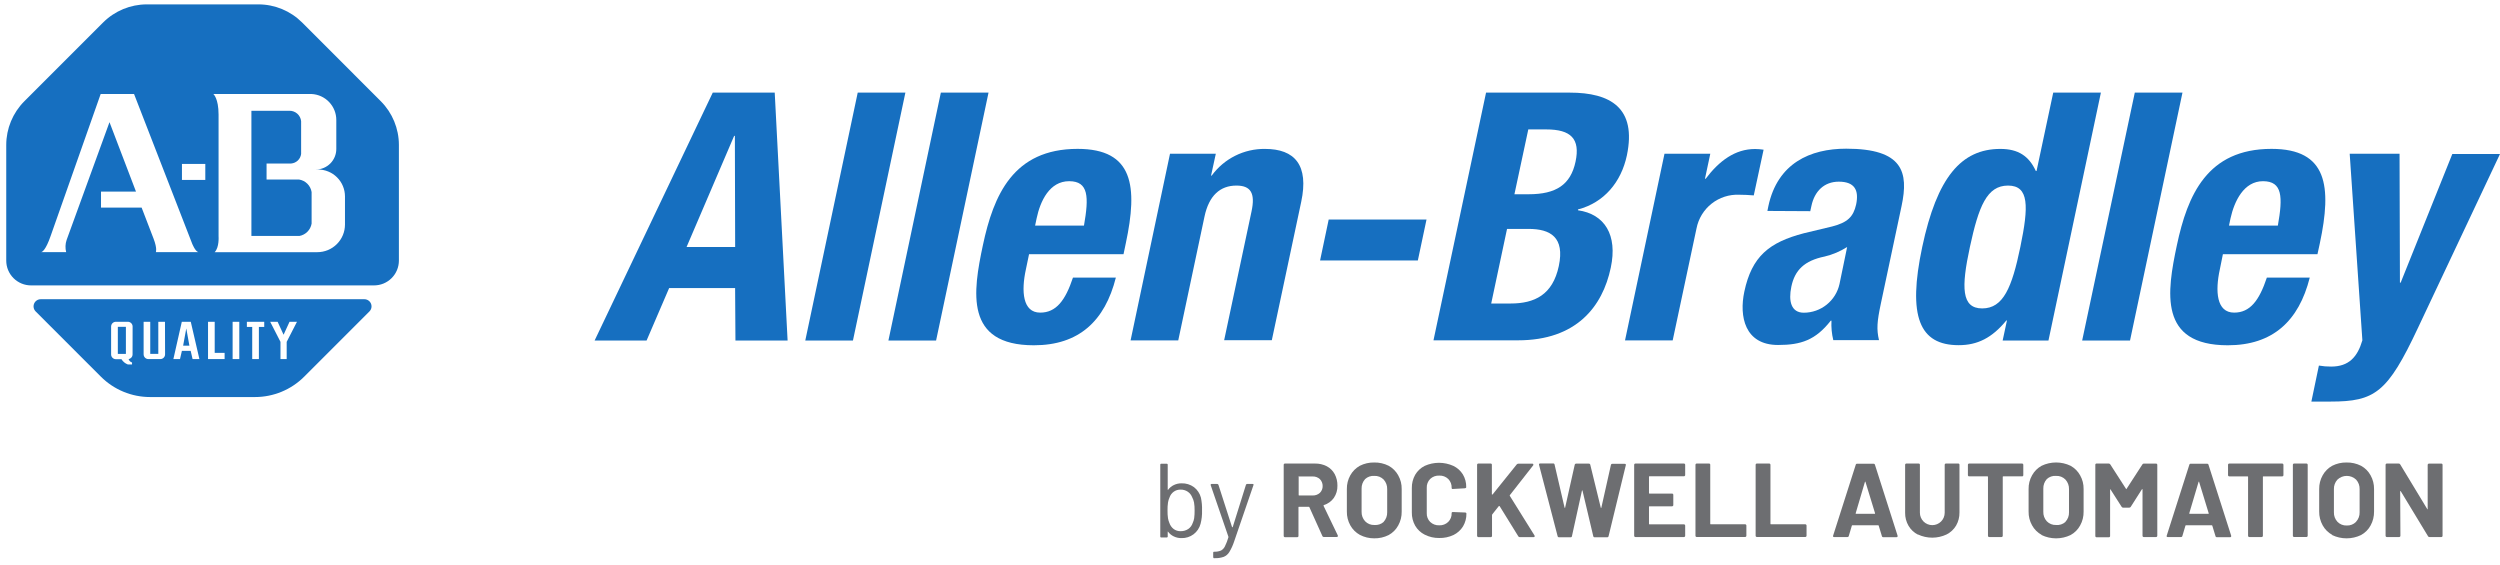 <?xml version="1.0" encoding="UTF-8"?> <svg xmlns="http://www.w3.org/2000/svg" width="270" height="61" viewBox="0 0 270 61" fill="none"><path d="M76.978 10.003H83.67L85.061 36.774H79.428L79.392 31.111H72.267L69.832 36.774H64.22L76.978 10.003ZM74.151 26.673H79.397L79.366 14.672H79.289L74.151 26.673Z" fill="#166FC0"></path><path d="M92.634 10.003H97.782L92.119 36.774H86.971L92.634 10.003Z" fill="#166FC0"></path><path d="M101.612 10.003H106.761L101.098 36.774H95.949L101.612 10.003Z" fill="#166FC0"></path><path d="M111.137 27.456L110.797 29.088C110.282 31.446 110.437 33.763 112.342 33.763C114.061 33.763 115.055 32.46 115.879 29.984H120.512C119.328 34.664 116.527 37.29 111.657 37.29C104.161 37.29 105.082 31.523 106.153 26.478C107.301 21.088 109.417 16.078 116.383 16.078C122.412 16.078 122.901 20.115 121.583 26.293L121.341 27.451L111.137 27.456ZM117.068 24.367C117.608 21.278 117.583 19.569 115.467 19.569C113.351 19.569 112.352 21.706 111.956 23.579L111.791 24.367H117.068Z" fill="#166FC0"></path><path d="M126.361 16.603H131.308L130.793 18.966H130.865C131.524 18.061 132.391 17.326 133.393 16.825C134.394 16.323 135.501 16.069 136.621 16.083C139.839 16.083 141.378 17.834 140.529 21.808L137.357 36.739H132.209L135.164 22.838C135.591 20.851 135.077 20.042 133.532 20.042C131.771 20.042 130.567 21.129 130.088 23.379L127.251 36.764H122.103L126.361 16.603Z" fill="#166FC0"></path><path d="M154.064 23.708L153.127 28.131H142.568L143.499 23.708H154.064Z" fill="#166FC0"></path><path d="M160.494 10.003H169.525C173.942 10.003 176.773 11.655 175.703 16.783C175.09 19.666 173.242 21.885 170.42 22.621V22.709C173.288 23.116 174.724 25.36 173.962 28.918C173.077 33.119 170.245 36.754 163.949 36.754H154.816L160.494 10.003ZM163.558 20.979H165.102C168.057 20.979 169.628 19.949 170.158 17.463C170.688 14.976 169.643 13.977 167.002 13.977H165.056L163.558 20.979ZM161.05 32.779H163.151C165.725 32.779 167.692 31.847 168.351 28.732C169.01 25.618 167.445 24.722 165.082 24.722H162.76L161.05 32.779Z" fill="#166FC0"></path><path d="M179.765 16.603H184.712L184.136 19.306H184.213C185.675 17.36 187.405 16.093 189.541 16.093C189.852 16.095 190.161 16.119 190.468 16.166L189.407 21.103C188.893 21.061 188.337 21.031 187.822 21.031C186.748 20.988 185.693 21.33 184.85 21.997C184.007 22.664 183.43 23.61 183.224 24.666L180.65 36.764H175.502L179.765 16.603Z" fill="#166FC0"></path><path d="M190.88 22.781L190.983 22.267C191.971 17.633 195.493 16.058 199.385 16.058C205.532 16.058 206.145 18.591 205.372 22.236L203.123 32.831C202.726 34.705 202.654 35.57 202.932 36.733H197.995C197.828 36.046 197.762 35.339 197.799 34.633H197.722C196.075 36.733 194.504 37.258 192.033 37.258C188.429 37.258 187.817 34.169 188.388 31.492C189.196 27.698 191.055 26.174 194.818 25.191L197.887 24.455C199.519 24.032 200.162 23.425 200.461 22.091C200.785 20.547 200.312 19.62 198.587 19.62C197.017 19.62 195.966 20.65 195.632 22.246L195.508 22.807L190.88 22.781ZM199.493 26.674C198.748 27.15 197.928 27.498 197.068 27.703C194.875 28.151 193.835 29.171 193.464 30.967C193.14 32.512 193.433 33.773 194.818 33.773C195.715 33.77 196.583 33.463 197.282 32.902C197.981 32.341 198.468 31.559 198.664 30.684L199.493 26.674Z" fill="#166FC0"></path><path d="M216.75 34.612H216.683C215.139 36.496 213.568 37.279 211.535 37.279C207.298 37.279 206.005 34.19 207.601 26.673C209.197 19.157 211.808 16.083 216.04 16.083C217.986 16.083 219.129 16.865 219.87 18.467H219.947L221.749 10.003H226.897L221.234 36.774H216.287L216.75 34.612ZM214.078 33.309C216.359 33.309 217.291 31.054 218.197 26.673C219.103 22.292 219.159 20.042 216.868 20.042C214.577 20.042 213.697 22.292 212.75 26.673C211.802 31.054 211.833 33.309 214.078 33.309Z" fill="#166FC0"></path><path d="M230.558 10.003H235.707L230.043 36.774H224.874L230.558 10.003Z" fill="#166FC0"></path><path d="M240.072 27.456L239.743 29.088C239.228 31.446 239.372 33.763 241.287 33.763C243.007 33.763 243.995 32.46 244.819 29.984H249.453C248.274 34.664 245.463 37.29 240.597 37.29C233.107 37.29 234.033 31.523 235.104 26.478C236.252 21.088 238.363 16.078 245.324 16.078C251.363 16.078 251.852 20.115 250.539 26.293L250.287 27.451L240.072 27.456ZM246.008 24.367C246.554 21.278 246.523 19.569 244.402 19.569C242.343 19.569 241.313 21.706 240.896 23.579L240.731 24.367H246.008Z" fill="#166FC0"></path><path d="M250.441 39.483C250.878 39.558 251.321 39.594 251.764 39.591C253.669 39.591 254.606 38.561 255.136 36.754L253.767 16.603H259.152L259.193 30.53H259.271L264.851 16.629H270L261.134 35.426C257.86 42.397 256.501 43.37 251.697 43.37H249.628L250.441 39.483Z" fill="#166FC0"></path><path d="M20.454 37.33L20.119 35.472L19.779 37.33H20.454Z" fill="#166FC0"></path><path d="M13.596 35.297H12.726V38.221H13.596V35.297Z" fill="#166FC0"></path><path d="M39.358 32.316H4.396C4.243 32.316 4.094 32.362 3.967 32.447C3.84 32.531 3.742 32.652 3.683 32.793C3.625 32.934 3.609 33.089 3.639 33.239C3.669 33.389 3.742 33.526 3.85 33.634L10.893 40.677C11.591 41.376 12.421 41.93 13.333 42.308C14.246 42.686 15.224 42.881 16.212 42.881H27.538C28.526 42.881 29.504 42.686 30.416 42.308C31.329 41.93 32.158 41.376 32.856 40.677L39.899 33.634C40.007 33.526 40.08 33.389 40.11 33.24C40.14 33.091 40.125 32.936 40.067 32.795C40.009 32.654 39.911 32.534 39.785 32.449C39.659 32.363 39.511 32.317 39.358 32.316ZM14.317 38.268C14.319 38.39 14.277 38.51 14.198 38.604C14.12 38.698 14.01 38.762 13.889 38.782C13.917 38.869 13.965 38.948 14.03 39.011C14.094 39.075 14.173 39.122 14.26 39.148V39.359H13.797C13.514 39.25 13.275 39.051 13.117 38.793H12.515C12.378 38.793 12.247 38.739 12.151 38.642C12.054 38.545 12 38.414 12 38.278V35.266C12 35.199 12.013 35.132 12.039 35.069C12.065 35.007 12.103 34.95 12.151 34.902C12.199 34.854 12.255 34.816 12.318 34.791C12.38 34.765 12.447 34.751 12.515 34.751H13.807C13.875 34.751 13.942 34.765 14.004 34.791C14.067 34.816 14.123 34.854 14.171 34.902C14.219 34.95 14.257 35.007 14.283 35.069C14.309 35.132 14.322 35.199 14.322 35.266L14.317 38.268ZM17.828 38.268C17.828 38.404 17.774 38.535 17.677 38.632C17.581 38.728 17.45 38.782 17.313 38.782H16.026C15.89 38.782 15.759 38.728 15.662 38.632C15.566 38.535 15.511 38.404 15.511 38.268V34.751H16.227V38.221H17.097V34.751H17.818L17.828 38.268ZM20.799 38.782L20.593 37.892H19.645L19.439 38.782H18.724L19.635 34.751H20.603L21.535 38.777L20.799 38.782ZM24.258 38.782H22.467V34.751H23.188V38.108H24.258V38.782ZM25.844 38.782H25.123V34.751H25.844V38.782ZM28.537 35.312H27.96V38.782H27.239V35.312H26.663V34.751H28.537V35.312ZM30.962 36.919V38.782H30.292V36.919L29.18 34.751H29.983L30.627 36.152L31.27 34.751H32.074L30.962 36.919Z" fill="#166FC0"></path><path d="M32.29 19.388H28.789V17.659H31.445C31.715 17.636 31.97 17.521 32.166 17.334C32.361 17.147 32.487 16.898 32.521 16.629V13.087C32.489 12.768 32.335 12.473 32.092 12.265C31.848 12.056 31.534 11.948 31.214 11.964H27.152V25.484H32.336C32.666 25.424 32.969 25.263 33.205 25.025C33.441 24.786 33.597 24.481 33.654 24.151V20.742C33.6 20.401 33.438 20.086 33.193 19.842C32.948 19.599 32.631 19.44 32.29 19.388Z" fill="#166FC0"></path><path d="M41.13 10.935L32.625 2.425C31.372 1.177 29.677 0.475 27.909 0.473H15.856C14.088 0.475 12.393 1.177 11.14 2.425L2.63 10.935C1.379 12.188 0.676 13.885 0.674 15.656V28.146C0.674 28.498 0.743 28.846 0.878 29.172C1.013 29.497 1.211 29.792 1.46 30.041C1.709 30.289 2.005 30.486 2.33 30.621C2.655 30.755 3.004 30.824 3.356 30.823H40.398C40.751 30.823 41.1 30.754 41.425 30.619C41.751 30.484 42.046 30.286 42.295 30.037C42.544 29.788 42.742 29.493 42.877 29.167C43.011 28.842 43.081 28.493 43.081 28.141V15.656C43.08 13.886 42.379 12.189 41.13 10.935ZM16.834 27.229C16.834 27.229 17.004 26.864 16.582 25.767L15.295 22.421H10.909V20.696H14.688L11.825 13.195L7.192 25.922C7.051 26.344 7.035 26.798 7.145 27.229H4.432C4.561 27.229 4.947 26.988 5.462 25.505L10.873 10.152H14.477L20.747 26.297C20.747 26.297 21.067 27.121 21.411 27.229H16.834ZM22.173 19.435H19.651V17.705H22.173V19.435ZM37.258 24.248C37.258 24.641 37.181 25.029 37.031 25.391C36.881 25.753 36.661 26.083 36.383 26.36C36.106 26.637 35.777 26.857 35.415 27.007C35.052 27.157 34.664 27.235 34.272 27.235H23.183C23.697 26.72 23.605 25.51 23.605 25.51V12.371C23.605 10.616 23.043 10.152 23.043 10.152H33.654C34.374 10.189 35.051 10.501 35.548 11.023C36.044 11.545 36.321 12.238 36.321 12.958V16.083C36.322 16.375 36.265 16.664 36.154 16.934C36.042 17.204 35.879 17.449 35.673 17.656C35.467 17.862 35.222 18.026 34.953 18.138C34.683 18.25 34.394 18.307 34.102 18.307H34.339C34.722 18.306 35.101 18.38 35.455 18.526C35.809 18.671 36.131 18.885 36.402 19.156C36.674 19.426 36.889 19.747 37.036 20.101C37.182 20.454 37.258 20.833 37.258 21.216V24.248Z" fill="#166FC0"></path><path d="M129.82 55.134C129.837 55.618 129.783 56.102 129.661 56.57C129.544 57.023 129.276 57.423 128.902 57.704C128.528 57.984 128.069 58.129 127.601 58.115C127.315 58.12 127.031 58.059 126.772 57.934C126.524 57.819 126.31 57.642 126.149 57.42C126.149 57.42 126.149 57.42 126.113 57.42C126.077 57.42 126.113 57.42 126.113 57.445V57.934C126.115 57.95 126.113 57.965 126.108 57.98C126.103 57.994 126.095 58.007 126.084 58.018C126.073 58.029 126.06 58.037 126.045 58.042C126.031 58.047 126.016 58.049 126 58.048H125.418C125.403 58.049 125.388 58.048 125.374 58.042C125.359 58.037 125.347 58.029 125.336 58.018C125.326 58.007 125.318 57.994 125.313 57.979C125.309 57.965 125.308 57.949 125.31 57.934V50.196C125.31 50.119 125.346 50.083 125.418 50.083H126C126.016 50.081 126.031 50.083 126.045 50.088C126.06 50.093 126.073 50.102 126.084 50.113C126.095 50.123 126.103 50.137 126.108 50.151C126.113 50.166 126.115 50.181 126.113 50.196V52.868C126.111 52.873 126.109 52.878 126.109 52.884C126.109 52.889 126.111 52.895 126.113 52.899C126.113 52.899 126.139 52.899 126.155 52.899C126.316 52.678 126.53 52.501 126.778 52.384C127.036 52.259 127.32 52.195 127.607 52.199C128.09 52.183 128.565 52.33 128.955 52.616C129.323 52.902 129.586 53.302 129.702 53.754C129.796 54.207 129.835 54.671 129.82 55.134ZM128.971 55.968C129.006 55.691 129.022 55.412 129.017 55.134C129.023 54.842 129.002 54.551 128.955 54.264C128.917 54.067 128.85 53.878 128.754 53.702C128.66 53.46 128.495 53.252 128.281 53.105C128.05 52.949 127.776 52.87 127.498 52.879C127.232 52.872 126.971 52.953 126.757 53.11C126.546 53.264 126.39 53.48 126.309 53.728C126.229 53.901 126.173 54.085 126.144 54.274C126.103 54.559 126.086 54.846 126.093 55.134C126.087 55.416 126.104 55.698 126.144 55.978C126.175 56.155 126.227 56.328 126.299 56.493C126.385 56.745 126.542 56.966 126.752 57.131C126.97 57.293 127.237 57.376 127.508 57.368C127.801 57.374 128.088 57.292 128.332 57.131C128.559 56.974 128.728 56.746 128.811 56.483C128.889 56.32 128.943 56.146 128.971 55.968Z" fill="#6D6E71"></path><path d="M131.025 60.154V59.701C131.022 59.685 131.023 59.669 131.028 59.654C131.033 59.639 131.041 59.626 131.052 59.615C131.063 59.603 131.077 59.595 131.092 59.59C131.107 59.586 131.123 59.585 131.138 59.587H131.179C131.416 59.59 131.65 59.546 131.869 59.459C132.05 59.356 132.195 59.202 132.286 59.016C132.442 58.7 132.57 58.371 132.667 58.033C132.667 58.002 132.667 57.981 132.667 57.966L130.752 52.39V52.344C130.752 52.292 130.783 52.267 130.85 52.267H131.452C131.482 52.265 131.512 52.273 131.537 52.29C131.562 52.306 131.581 52.331 131.591 52.359L133.064 56.936C133.068 56.939 133.074 56.941 133.079 56.941C133.085 56.941 133.09 56.939 133.095 56.936C133.1 56.939 133.106 56.94 133.113 56.94C133.119 56.94 133.125 56.939 133.131 56.936L134.562 52.359C134.57 52.331 134.588 52.306 134.612 52.289C134.637 52.272 134.666 52.264 134.696 52.267H135.288C135.37 52.267 135.401 52.308 135.375 52.39L133.28 58.501C133.151 58.893 132.978 59.27 132.765 59.623C132.625 59.853 132.416 60.033 132.168 60.138C131.845 60.249 131.505 60.298 131.164 60.282H131.087C131.051 60.267 131.025 60.231 131.025 60.154Z" fill="#6D6E71"></path><path d="M142.83 57.919L141.414 54.779C141.409 54.765 141.4 54.753 141.388 54.745C141.376 54.737 141.362 54.732 141.347 54.732H140.292C140.284 54.731 140.277 54.732 140.269 54.735C140.262 54.737 140.256 54.742 140.25 54.747C140.245 54.752 140.241 54.759 140.238 54.766C140.235 54.773 140.235 54.781 140.235 54.789V57.878C140.237 57.896 140.234 57.914 140.228 57.931C140.222 57.947 140.212 57.963 140.199 57.976C140.173 58.001 140.138 58.016 140.102 58.017H138.773C138.756 58.017 138.739 58.013 138.723 58.006C138.707 57.999 138.692 57.989 138.681 57.976C138.666 57.964 138.655 57.949 138.648 57.932C138.641 57.915 138.638 57.896 138.639 57.878V50.196C138.639 50.178 138.642 50.16 138.649 50.143C138.657 50.126 138.667 50.111 138.681 50.099C138.693 50.087 138.707 50.077 138.723 50.071C138.739 50.065 138.756 50.062 138.773 50.063H142.017C142.46 50.054 142.899 50.154 143.293 50.356C143.653 50.546 143.949 50.838 144.143 51.195C144.348 51.582 144.45 52.014 144.442 52.451C144.455 52.922 144.32 53.385 144.055 53.775C143.792 54.143 143.413 54.415 142.979 54.547C142.964 54.554 142.952 54.566 142.946 54.581C142.939 54.596 142.938 54.613 142.943 54.629L144.488 57.837C144.493 57.858 144.493 57.881 144.488 57.903C144.488 57.965 144.447 57.996 144.364 57.996H142.969C142.941 57.995 142.914 57.988 142.89 57.975C142.866 57.961 142.845 57.942 142.83 57.919ZM140.256 51.514V53.45C140.256 53.492 140.256 53.512 140.313 53.512H141.77C142.055 53.521 142.334 53.42 142.547 53.229C142.645 53.133 142.723 53.017 142.774 52.89C142.826 52.762 142.85 52.625 142.846 52.488C142.848 52.35 142.822 52.214 142.771 52.087C142.72 51.959 142.644 51.844 142.547 51.746C142.336 51.552 142.057 51.448 141.77 51.458H140.282C140.27 51.456 140.257 51.459 140.247 51.465C140.236 51.472 140.229 51.482 140.225 51.494L140.256 51.514Z" fill="#6D6E71"></path><path d="M146.861 57.764C146.428 57.525 146.071 57.168 145.832 56.735C145.578 56.277 145.45 55.76 145.461 55.236V52.822C145.451 52.302 145.579 51.788 145.832 51.334C146.073 50.902 146.429 50.545 146.861 50.304C147.34 50.062 147.87 49.94 148.406 49.949C148.95 49.937 149.49 50.059 149.976 50.304C150.41 50.543 150.767 50.9 151.006 51.334C151.263 51.787 151.393 52.301 151.382 52.822V55.247C151.392 55.774 151.263 56.295 151.006 56.755C150.769 57.19 150.411 57.548 149.976 57.785C149.49 58.03 148.95 58.152 148.406 58.14C147.868 58.143 147.338 58.014 146.861 57.764ZM149.436 56.354C149.692 56.073 149.829 55.704 149.816 55.324V52.827C149.828 52.448 149.694 52.079 149.441 51.797C149.308 51.66 149.147 51.554 148.97 51.484C148.792 51.415 148.601 51.385 148.411 51.396C148.233 51.384 148.055 51.408 147.886 51.468C147.718 51.527 147.564 51.62 147.433 51.741C147.178 52.022 147.041 52.391 147.052 52.77V55.267C147.039 55.647 147.176 56.017 147.433 56.297C147.562 56.431 147.718 56.537 147.891 56.606C148.065 56.675 148.25 56.707 148.437 56.699C148.616 56.714 148.796 56.693 148.966 56.637C149.137 56.581 149.295 56.492 149.43 56.374L149.436 56.354Z" fill="#6D6E71"></path><path d="M153.868 57.743C153.439 57.527 153.081 57.191 152.839 56.776C152.592 56.336 152.467 55.838 152.478 55.334V52.719C152.467 52.215 152.592 51.717 152.839 51.277C153.082 50.864 153.439 50.529 153.868 50.314C154.354 50.096 154.88 49.982 155.413 49.982C155.945 49.982 156.472 50.096 156.957 50.314C157.381 50.515 157.738 50.833 157.987 51.231C158.236 51.647 158.363 52.125 158.352 52.611C158.352 52.678 158.306 52.719 158.219 52.734L156.89 52.811C156.813 52.811 156.777 52.77 156.777 52.688C156.785 52.51 156.757 52.333 156.693 52.167C156.629 52.002 156.531 51.851 156.406 51.725C156.278 51.602 156.126 51.507 155.96 51.445C155.793 51.383 155.616 51.356 155.438 51.365C155.26 51.355 155.081 51.383 154.912 51.444C154.744 51.507 154.59 51.602 154.46 51.725C154.335 51.851 154.238 52.002 154.174 52.167C154.11 52.333 154.081 52.51 154.09 52.688V55.422C154.082 55.597 154.111 55.771 154.175 55.934C154.239 56.098 154.336 56.246 154.46 56.369C154.59 56.493 154.744 56.589 154.912 56.652C155.08 56.715 155.259 56.743 155.438 56.734C155.616 56.742 155.794 56.714 155.96 56.651C156.126 56.588 156.278 56.492 156.406 56.369C156.531 56.246 156.628 56.098 156.692 55.934C156.756 55.771 156.785 55.597 156.777 55.422C156.777 55.334 156.823 55.298 156.911 55.298L158.239 55.35C158.273 55.351 158.306 55.363 158.332 55.386C158.345 55.394 158.355 55.406 158.362 55.419C158.369 55.432 158.373 55.448 158.373 55.463C158.382 55.95 158.255 56.429 158.008 56.848C157.76 57.25 157.402 57.573 156.978 57.78C156.495 58.006 155.966 58.117 155.433 58.104C154.89 58.113 154.353 57.989 153.868 57.743Z" fill="#6D6E71"></path><path d="M159.568 57.96C159.553 57.948 159.542 57.933 159.535 57.916C159.528 57.899 159.525 57.881 159.526 57.862V50.196C159.526 50.178 159.529 50.16 159.536 50.143C159.544 50.126 159.554 50.111 159.568 50.099C159.58 50.086 159.594 50.077 159.61 50.071C159.626 50.065 159.643 50.062 159.66 50.062H160.988C161.006 50.061 161.025 50.063 161.042 50.069C161.058 50.076 161.074 50.085 161.087 50.098C161.099 50.111 161.109 50.126 161.115 50.143C161.122 50.16 161.124 50.178 161.122 50.196V53.368C161.122 53.393 161.122 53.409 161.148 53.409C161.174 53.409 161.174 53.409 161.194 53.409L163.81 50.155C163.831 50.131 163.857 50.111 163.886 50.098C163.915 50.084 163.947 50.078 163.98 50.078H165.478C165.534 50.078 165.576 50.078 165.591 50.13C165.6 50.148 165.604 50.168 165.604 50.189C165.604 50.209 165.6 50.229 165.591 50.248L163.063 53.476C163.055 53.488 163.05 53.502 163.05 53.517C163.05 53.532 163.055 53.546 163.063 53.558L165.74 57.852C165.743 57.878 165.743 57.904 165.74 57.929C165.74 57.986 165.704 58.011 165.627 58.011H164.134C164.101 58.014 164.068 58.007 164.04 57.991C164.011 57.974 163.988 57.949 163.974 57.919L161.956 54.655C161.951 54.652 161.945 54.651 161.938 54.651C161.932 54.651 161.926 54.652 161.92 54.655C161.905 54.649 161.889 54.649 161.874 54.655L161.164 55.551C161.151 55.571 161.142 55.594 161.138 55.618V57.873C161.139 57.891 161.136 57.908 161.13 57.925C161.124 57.942 161.114 57.958 161.102 57.97C161.075 57.996 161.041 58.01 161.004 58.012H159.676C159.655 58.013 159.634 58.008 159.615 57.999C159.596 57.99 159.58 57.977 159.568 57.96Z" fill="#6D6E71"></path><path d="M168.217 57.888L166.214 50.196V50.155C166.214 50.083 166.26 50.052 166.343 50.052H167.748C167.782 50.05 167.815 50.061 167.842 50.081C167.868 50.102 167.886 50.132 167.892 50.165L168.968 54.799C168.968 54.83 168.968 54.845 169.004 54.845C169.04 54.845 169.03 54.845 169.04 54.799L170.07 50.196C170.076 50.161 170.095 50.129 170.122 50.107C170.149 50.084 170.184 50.072 170.219 50.072H171.589C171.625 50.069 171.66 50.078 171.69 50.099C171.719 50.12 171.74 50.151 171.748 50.186L172.881 54.819C172.881 54.819 172.881 54.855 172.917 54.855C172.953 54.855 172.943 54.855 172.948 54.819L173.978 50.217C173.983 50.181 174.001 50.149 174.028 50.126C174.056 50.103 174.091 50.092 174.127 50.093H175.46C175.568 50.093 175.61 50.139 175.589 50.237L173.725 57.913C173.717 57.947 173.697 57.977 173.669 57.998C173.64 58.019 173.606 58.029 173.571 58.027H172.222C172.188 58.029 172.154 58.018 172.126 57.998C172.099 57.977 172.08 57.947 172.073 57.913L170.914 53.007C170.914 52.976 170.904 52.961 170.883 52.961C170.883 52.961 170.858 52.961 170.847 53.007L169.771 57.903C169.77 57.921 169.765 57.938 169.757 57.954C169.749 57.969 169.738 57.983 169.725 57.995C169.711 58.007 169.696 58.015 169.679 58.021C169.662 58.026 169.645 58.028 169.627 58.027H168.366C168.328 58.026 168.292 58.011 168.265 57.985C168.237 57.96 168.221 57.925 168.217 57.888Z" fill="#6D6E71"></path><path d="M181.958 51.396C181.946 51.41 181.932 51.42 181.916 51.428C181.9 51.435 181.883 51.438 181.865 51.437H178.148C178.14 51.437 178.133 51.437 178.125 51.44C178.118 51.443 178.112 51.447 178.106 51.452C178.101 51.458 178.097 51.464 178.094 51.471C178.091 51.479 178.09 51.486 178.091 51.494V53.25C178.091 53.291 178.091 53.306 178.148 53.306H180.583C180.62 53.306 180.655 53.321 180.681 53.347C180.693 53.36 180.703 53.376 180.709 53.393C180.716 53.409 180.718 53.427 180.717 53.445V54.542C180.718 54.56 180.716 54.578 180.709 54.595C180.703 54.611 180.693 54.627 180.681 54.64C180.655 54.666 180.62 54.681 180.583 54.681H178.148C178.107 54.681 178.091 54.681 178.091 54.738V56.571C178.091 56.612 178.091 56.627 178.148 56.627H181.865C181.882 56.627 181.9 56.631 181.916 56.638C181.932 56.645 181.946 56.656 181.958 56.668C181.971 56.681 181.982 56.696 181.989 56.713C181.996 56.73 182 56.748 181.999 56.766V57.863C182.001 57.881 181.998 57.9 181.99 57.917C181.983 57.934 181.972 57.949 181.958 57.961C181.946 57.974 181.932 57.984 181.916 57.991C181.9 57.998 181.882 58.002 181.865 58.002H176.629C176.592 58.002 176.557 57.987 176.531 57.961C176.505 57.935 176.49 57.9 176.49 57.863V50.197C176.492 50.161 176.506 50.126 176.531 50.099C176.544 50.087 176.56 50.077 176.577 50.071C176.593 50.065 176.611 50.062 176.629 50.063H181.865C181.882 50.062 181.899 50.065 181.915 50.072C181.931 50.078 181.946 50.087 181.958 50.099C181.971 50.112 181.982 50.127 181.989 50.144C181.996 50.161 182 50.179 181.999 50.197V51.299C182.001 51.317 181.998 51.336 181.991 51.353C181.983 51.37 181.972 51.384 181.958 51.396Z" fill="#6D6E71"></path><path d="M183.152 57.96C183.139 57.947 183.128 57.932 183.121 57.915C183.114 57.899 183.111 57.88 183.111 57.862V50.196C183.112 50.16 183.127 50.125 183.152 50.099C183.164 50.086 183.179 50.077 183.195 50.071C183.211 50.065 183.228 50.062 183.245 50.062H184.573C184.591 50.061 184.609 50.063 184.626 50.069C184.643 50.076 184.658 50.085 184.671 50.098C184.684 50.111 184.694 50.126 184.7 50.143C184.706 50.16 184.708 50.178 184.707 50.196V56.565C184.706 56.572 184.707 56.58 184.709 56.587C184.712 56.595 184.716 56.601 184.722 56.607C184.727 56.612 184.734 56.616 184.741 56.619C184.748 56.621 184.756 56.622 184.763 56.621H188.47C188.507 56.621 188.542 56.636 188.569 56.662C188.595 56.688 188.609 56.724 188.609 56.76V57.857C188.609 57.875 188.606 57.893 188.599 57.91C188.592 57.927 188.581 57.942 188.568 57.955C188.542 57.981 188.507 57.996 188.47 57.996H183.245C183.228 57.997 183.211 57.994 183.195 57.987C183.179 57.981 183.164 57.972 183.152 57.96Z" fill="#6D6E71"></path><path d="M189.649 57.96C189.636 57.947 189.626 57.932 189.619 57.915C189.612 57.898 189.608 57.88 189.608 57.862V50.196C189.609 50.16 189.624 50.125 189.649 50.098C189.662 50.086 189.678 50.076 189.694 50.07C189.711 50.064 189.729 50.061 189.747 50.062H191.07C191.088 50.061 191.106 50.064 191.123 50.07C191.14 50.076 191.155 50.086 191.168 50.098C191.193 50.125 191.208 50.16 191.209 50.196V56.565C191.209 56.606 191.209 56.621 191.266 56.621H194.968C194.986 56.621 195.004 56.625 195.021 56.632C195.038 56.639 195.053 56.649 195.065 56.663C195.092 56.688 195.106 56.724 195.107 56.76V57.857C195.107 57.894 195.092 57.929 195.066 57.955C195.04 57.981 195.004 57.996 194.968 57.996H189.732C189.701 57.994 189.672 57.981 189.649 57.96Z" fill="#6D6E71"></path><path d="M203.241 57.888L202.901 56.776C202.901 56.745 202.865 56.729 202.845 56.729H200.054C200.054 56.729 200.013 56.729 199.998 56.776L199.668 57.888C199.661 57.92 199.643 57.949 199.616 57.97C199.59 57.991 199.557 58.002 199.524 58.001H198.082C198.063 58.002 198.044 57.998 198.026 57.991C198.009 57.984 197.993 57.974 197.979 57.96C197.97 57.941 197.965 57.921 197.965 57.9C197.965 57.88 197.97 57.86 197.979 57.841L200.42 50.196C200.426 50.163 200.444 50.133 200.471 50.112C200.497 50.091 200.53 50.081 200.564 50.083H202.345C202.379 50.082 202.413 50.092 202.44 50.113C202.467 50.134 202.486 50.163 202.495 50.196L204.94 57.857C204.945 57.875 204.945 57.895 204.94 57.913C204.94 57.98 204.899 58.016 204.816 58.016H203.375C203.341 58.014 203.309 58 203.285 57.976C203.26 57.953 203.245 57.921 203.241 57.888ZM200.461 55.494H202.459C202.505 55.494 202.515 55.494 202.505 55.427L201.475 52.06C201.475 52.029 201.475 52.018 201.444 52.018C201.413 52.018 201.444 52.018 201.408 52.06L200.415 55.427C200.399 55.473 200.415 55.494 200.461 55.494Z" fill="#6D6E71"></path><path d="M207.154 57.749C206.725 57.536 206.367 57.204 206.124 56.791C205.872 56.361 205.744 55.869 205.753 55.37V50.196C205.755 50.16 205.769 50.125 205.795 50.099C205.807 50.086 205.821 50.077 205.837 50.071C205.853 50.065 205.87 50.062 205.887 50.062H207.216C207.233 50.062 207.251 50.064 207.268 50.071C207.285 50.077 207.3 50.086 207.313 50.099C207.337 50.126 207.35 50.16 207.349 50.196V55.376C207.349 55.551 207.384 55.726 207.451 55.888C207.518 56.051 207.617 56.198 207.741 56.323C207.865 56.447 208.013 56.546 208.176 56.613C208.338 56.68 208.512 56.715 208.688 56.715C208.864 56.715 209.038 56.68 209.2 56.613C209.363 56.546 209.511 56.447 209.635 56.323C209.759 56.198 209.858 56.051 209.925 55.888C209.992 55.726 210.027 55.551 210.027 55.376V50.196C210.028 50.16 210.042 50.125 210.068 50.099C210.08 50.086 210.094 50.077 210.11 50.071C210.126 50.065 210.143 50.062 210.16 50.062H211.489C211.507 50.061 211.525 50.063 211.542 50.069C211.559 50.076 211.574 50.085 211.587 50.098C211.6 50.111 211.609 50.126 211.616 50.143C211.622 50.16 211.624 50.178 211.623 50.196V55.345C211.631 55.843 211.505 56.334 211.257 56.766C211.012 57.176 210.655 57.509 210.227 57.723C209.744 57.95 209.217 58.068 208.683 58.068C208.149 58.068 207.622 57.95 207.138 57.723L207.154 57.749Z" fill="#6D6E71"></path><path d="M218.48 50.104C218.504 50.131 218.517 50.166 218.516 50.202V51.313C218.518 51.331 218.515 51.35 218.509 51.367C218.503 51.383 218.493 51.399 218.48 51.412C218.468 51.425 218.452 51.434 218.435 51.44C218.418 51.447 218.4 51.449 218.382 51.447H216.354C216.346 51.447 216.338 51.447 216.331 51.45C216.324 51.453 216.317 51.457 216.312 51.462C216.307 51.468 216.302 51.474 216.3 51.481C216.297 51.489 216.296 51.496 216.297 51.504V57.862C216.297 57.899 216.282 57.934 216.256 57.961C216.23 57.987 216.195 58.001 216.158 58.001H214.835C214.798 58.001 214.763 57.986 214.737 57.96C214.725 57.947 214.715 57.932 214.709 57.915C214.703 57.898 214.7 57.88 214.701 57.862V51.504C214.702 51.496 214.701 51.489 214.698 51.481C214.696 51.474 214.692 51.468 214.686 51.462C214.681 51.457 214.674 51.452 214.667 51.45C214.66 51.447 214.652 51.446 214.645 51.447H212.673C212.655 51.448 212.637 51.446 212.62 51.44C212.603 51.433 212.588 51.424 212.575 51.411C212.549 51.385 212.534 51.35 212.534 51.313V50.196C212.535 50.16 212.55 50.125 212.575 50.098C212.588 50.086 212.603 50.076 212.62 50.07C212.637 50.064 212.655 50.061 212.673 50.062H218.382C218.4 50.062 218.419 50.066 218.435 50.073C218.452 50.08 218.467 50.09 218.48 50.104Z" fill="#6D6E71"></path><path d="M220.493 57.764C220.058 57.527 219.7 57.17 219.463 56.735C219.206 56.278 219.076 55.761 219.088 55.236V52.822C219.077 52.301 219.207 51.787 219.463 51.334C219.702 50.9 220.059 50.543 220.493 50.304C220.981 50.069 221.516 49.947 222.058 49.947C222.6 49.947 223.135 50.069 223.623 50.304C224.057 50.543 224.414 50.9 224.653 51.334C224.91 51.787 225.04 52.301 225.029 52.822V55.247C225.04 55.774 224.91 56.295 224.653 56.755C224.416 57.19 224.058 57.548 223.623 57.785C223.135 58.02 222.6 58.142 222.058 58.142C221.516 58.142 220.981 58.02 220.493 57.785V57.764ZM223.067 56.354C223.196 56.216 223.297 56.054 223.363 55.877C223.429 55.701 223.46 55.513 223.453 55.324V52.827C223.464 52.448 223.327 52.079 223.072 51.797C222.94 51.66 222.779 51.554 222.601 51.484C222.424 51.415 222.233 51.385 222.043 51.396C221.863 51.382 221.683 51.406 221.513 51.465C221.343 51.525 221.187 51.618 221.054 51.741C220.801 52.023 220.667 52.392 220.678 52.77V55.267C220.664 55.647 220.799 56.016 221.054 56.297C221.184 56.431 221.34 56.537 221.513 56.606C221.686 56.675 221.872 56.707 222.058 56.699C222.239 56.716 222.421 56.696 222.594 56.64C222.766 56.584 222.926 56.494 223.062 56.374L223.067 56.354Z" fill="#6D6E71"></path><path d="M231.526 50.068H232.854C232.871 50.067 232.888 50.07 232.904 50.076C232.92 50.082 232.935 50.091 232.947 50.103C232.972 50.13 232.987 50.165 232.988 50.201V57.862C232.988 57.88 232.985 57.898 232.978 57.915C232.97 57.932 232.96 57.947 232.947 57.96C232.935 57.973 232.921 57.983 232.905 57.99C232.889 57.997 232.872 58.001 232.854 58.001H231.526C231.508 58.001 231.491 57.997 231.475 57.99C231.459 57.983 231.445 57.973 231.433 57.96C231.419 57.948 231.408 57.933 231.4 57.916C231.393 57.899 231.39 57.88 231.392 57.862V52.868C231.392 52.837 231.392 52.822 231.366 52.822C231.341 52.822 231.366 52.822 231.32 52.853L230.12 54.737C230.104 54.765 230.081 54.788 230.053 54.803C230.025 54.819 229.993 54.826 229.961 54.825H229.291C229.26 54.825 229.229 54.817 229.202 54.802C229.175 54.787 229.153 54.764 229.137 54.737L227.932 52.853C227.932 52.853 227.901 52.822 227.891 52.853C227.881 52.884 227.891 52.853 227.891 52.904V57.888C227.892 57.906 227.89 57.924 227.883 57.941C227.877 57.958 227.868 57.973 227.855 57.986C227.829 58.011 227.794 58.026 227.757 58.027H226.429C226.392 58.026 226.358 58.011 226.331 57.986C226.319 57.973 226.309 57.958 226.303 57.941C226.297 57.924 226.294 57.906 226.295 57.888V50.196C226.294 50.178 226.296 50.16 226.302 50.143C226.308 50.126 226.318 50.111 226.331 50.098C226.344 50.085 226.359 50.076 226.376 50.069C226.393 50.063 226.411 50.061 226.429 50.062H227.747C227.779 50.063 227.81 50.071 227.838 50.086C227.866 50.101 227.889 50.123 227.907 50.15L229.606 52.791C229.606 52.837 229.652 52.837 229.672 52.791L231.382 50.15C231.398 50.126 231.419 50.107 231.444 50.092C231.469 50.078 231.497 50.069 231.526 50.068Z" fill="#6D6E71"></path><path d="M239.269 57.888L238.929 56.776C238.929 56.745 238.893 56.73 238.873 56.73H236.082C236.082 56.73 236.041 56.73 236.026 56.776L235.696 57.888C235.689 57.921 235.671 57.95 235.644 57.97C235.618 57.991 235.586 58.002 235.552 58.001H234.111C234.091 58.002 234.072 57.999 234.055 57.992C234.037 57.985 234.021 57.974 234.008 57.96C233.998 57.942 233.993 57.921 233.993 57.901C233.993 57.88 233.998 57.86 234.008 57.842L236.448 50.196C236.453 50.163 236.471 50.132 236.498 50.111C236.524 50.09 236.558 50.08 236.592 50.083H238.373C238.407 50.081 238.44 50.092 238.467 50.113C238.493 50.133 238.511 50.163 238.518 50.196L240.968 57.857C240.971 57.876 240.971 57.895 240.968 57.914C240.968 57.981 240.927 58.017 240.845 58.017H239.403C239.369 58.014 239.337 58 239.313 57.977C239.288 57.953 239.273 57.922 239.269 57.888ZM236.499 55.494H238.497C238.538 55.494 238.554 55.494 238.538 55.427L237.508 52.06C237.508 52.029 237.508 52.019 237.478 52.019C237.447 52.019 237.452 52.019 237.442 52.06L236.443 55.427C236.427 55.473 236.443 55.494 236.499 55.494Z" fill="#6D6E71"></path><path d="M246.57 50.104C246.583 50.116 246.594 50.131 246.601 50.148C246.608 50.165 246.611 50.183 246.611 50.202V51.314C246.612 51.332 246.608 51.35 246.601 51.367C246.594 51.384 246.583 51.399 246.57 51.412C246.557 51.424 246.543 51.433 246.527 51.439C246.511 51.446 246.494 51.448 246.477 51.448H244.448C244.441 51.447 244.433 51.448 244.426 51.45C244.419 51.453 244.412 51.457 244.407 51.462C244.401 51.468 244.397 51.474 244.394 51.482C244.392 51.489 244.391 51.496 244.392 51.504V57.862C244.392 57.899 244.377 57.935 244.351 57.961C244.325 57.987 244.29 58.001 244.253 58.001H242.93C242.893 58.001 242.857 57.987 242.831 57.961C242.805 57.935 242.791 57.899 242.791 57.862V51.504C242.791 51.496 242.79 51.489 242.788 51.482C242.785 51.474 242.781 51.468 242.776 51.462C242.77 51.457 242.764 51.453 242.757 51.45C242.749 51.448 242.742 51.447 242.734 51.448H240.762C240.745 51.448 240.728 51.446 240.712 51.439C240.696 51.433 240.682 51.424 240.669 51.412C240.656 51.399 240.645 51.384 240.638 51.367C240.631 51.35 240.627 51.332 240.628 51.314V50.197C240.628 50.178 240.631 50.16 240.638 50.143C240.645 50.126 240.656 50.111 240.669 50.099C240.682 50.087 240.696 50.077 240.712 50.071C240.728 50.065 240.745 50.062 240.762 50.063H246.477C246.494 50.062 246.512 50.066 246.528 50.073C246.544 50.08 246.558 50.091 246.57 50.104Z" fill="#6D6E71"></path><path d="M247.671 57.96C247.658 57.947 247.648 57.932 247.641 57.915C247.634 57.898 247.63 57.88 247.63 57.862V50.196C247.631 50.16 247.646 50.125 247.671 50.098C247.684 50.086 247.7 50.076 247.716 50.07C247.733 50.064 247.751 50.061 247.769 50.062H249.092C249.11 50.061 249.128 50.064 249.145 50.07C249.162 50.076 249.177 50.086 249.19 50.098C249.215 50.125 249.23 50.16 249.231 50.196V57.857C249.231 57.894 249.217 57.929 249.191 57.955C249.164 57.981 249.129 57.996 249.092 57.996H247.769C247.751 57.997 247.733 57.994 247.717 57.988C247.7 57.982 247.684 57.972 247.671 57.96Z" fill="#6D6E71"></path><path d="M251.878 57.764C251.443 57.526 251.086 57.169 250.848 56.735C250.593 56.277 250.463 55.76 250.472 55.236V52.822C250.464 52.301 250.593 51.788 250.848 51.334C251.087 50.901 251.444 50.544 251.878 50.304C252.356 50.062 252.886 49.94 253.422 49.949C253.967 49.937 254.506 50.059 254.992 50.304C255.428 50.541 255.785 50.899 256.022 51.334C256.277 51.788 256.406 52.301 256.398 52.822V55.247C256.406 55.774 256.277 56.294 256.022 56.755C255.785 57.19 255.428 57.548 254.992 57.785C254.505 58.02 253.971 58.141 253.43 58.141C252.889 58.141 252.355 58.02 251.867 57.785L251.878 57.764ZM254.452 56.354C254.581 56.216 254.681 56.054 254.747 55.877C254.814 55.7 254.844 55.513 254.838 55.324V52.827C254.851 52.447 254.714 52.078 254.457 51.797C254.185 51.539 253.825 51.396 253.45 51.396C253.076 51.396 252.716 51.539 252.444 51.797C252.187 52.078 252.05 52.447 252.063 52.827V55.324C252.056 55.512 252.085 55.7 252.151 55.877C252.216 56.053 252.316 56.215 252.444 56.354C252.573 56.487 252.728 56.592 252.9 56.661C253.072 56.731 253.257 56.763 253.443 56.755C253.626 56.764 253.81 56.735 253.982 56.669C254.154 56.604 254.31 56.503 254.441 56.374L254.452 56.354Z" fill="#6D6E71"></path><path d="M262.241 50.103C262.254 50.091 262.269 50.081 262.286 50.075C262.303 50.069 262.321 50.066 262.339 50.068H263.662C263.68 50.067 263.698 50.069 263.714 50.076C263.731 50.082 263.747 50.091 263.76 50.103C263.783 50.13 263.796 50.165 263.796 50.201V57.862C263.797 57.88 263.794 57.898 263.788 57.915C263.782 57.932 263.772 57.947 263.76 57.96C263.734 57.986 263.699 58.001 263.662 58.001H262.38C262.348 58.004 262.316 57.996 262.288 57.98C262.26 57.963 262.238 57.938 262.225 57.909L259.286 53.059C259.286 53.059 259.255 53.028 259.245 53.028C259.234 53.028 259.219 53.028 259.219 53.08L259.245 57.862C259.245 57.899 259.23 57.935 259.204 57.961C259.178 57.987 259.142 58.001 259.106 58.001H257.782C257.746 58.001 257.71 57.987 257.684 57.961C257.658 57.935 257.643 57.899 257.643 57.862V50.197C257.645 50.16 257.659 50.125 257.685 50.099C257.698 50.086 257.713 50.076 257.73 50.07C257.747 50.064 257.765 50.061 257.782 50.063H259.059C259.092 50.06 259.124 50.067 259.152 50.082C259.181 50.098 259.204 50.121 259.219 50.15L262.143 54.979C262.143 54.979 262.174 55.015 262.189 55.01C262.205 55.004 262.189 55.01 262.189 54.959V50.196C262.195 50.16 262.213 50.127 262.241 50.103Z" fill="#6D6E71"></path></svg> 